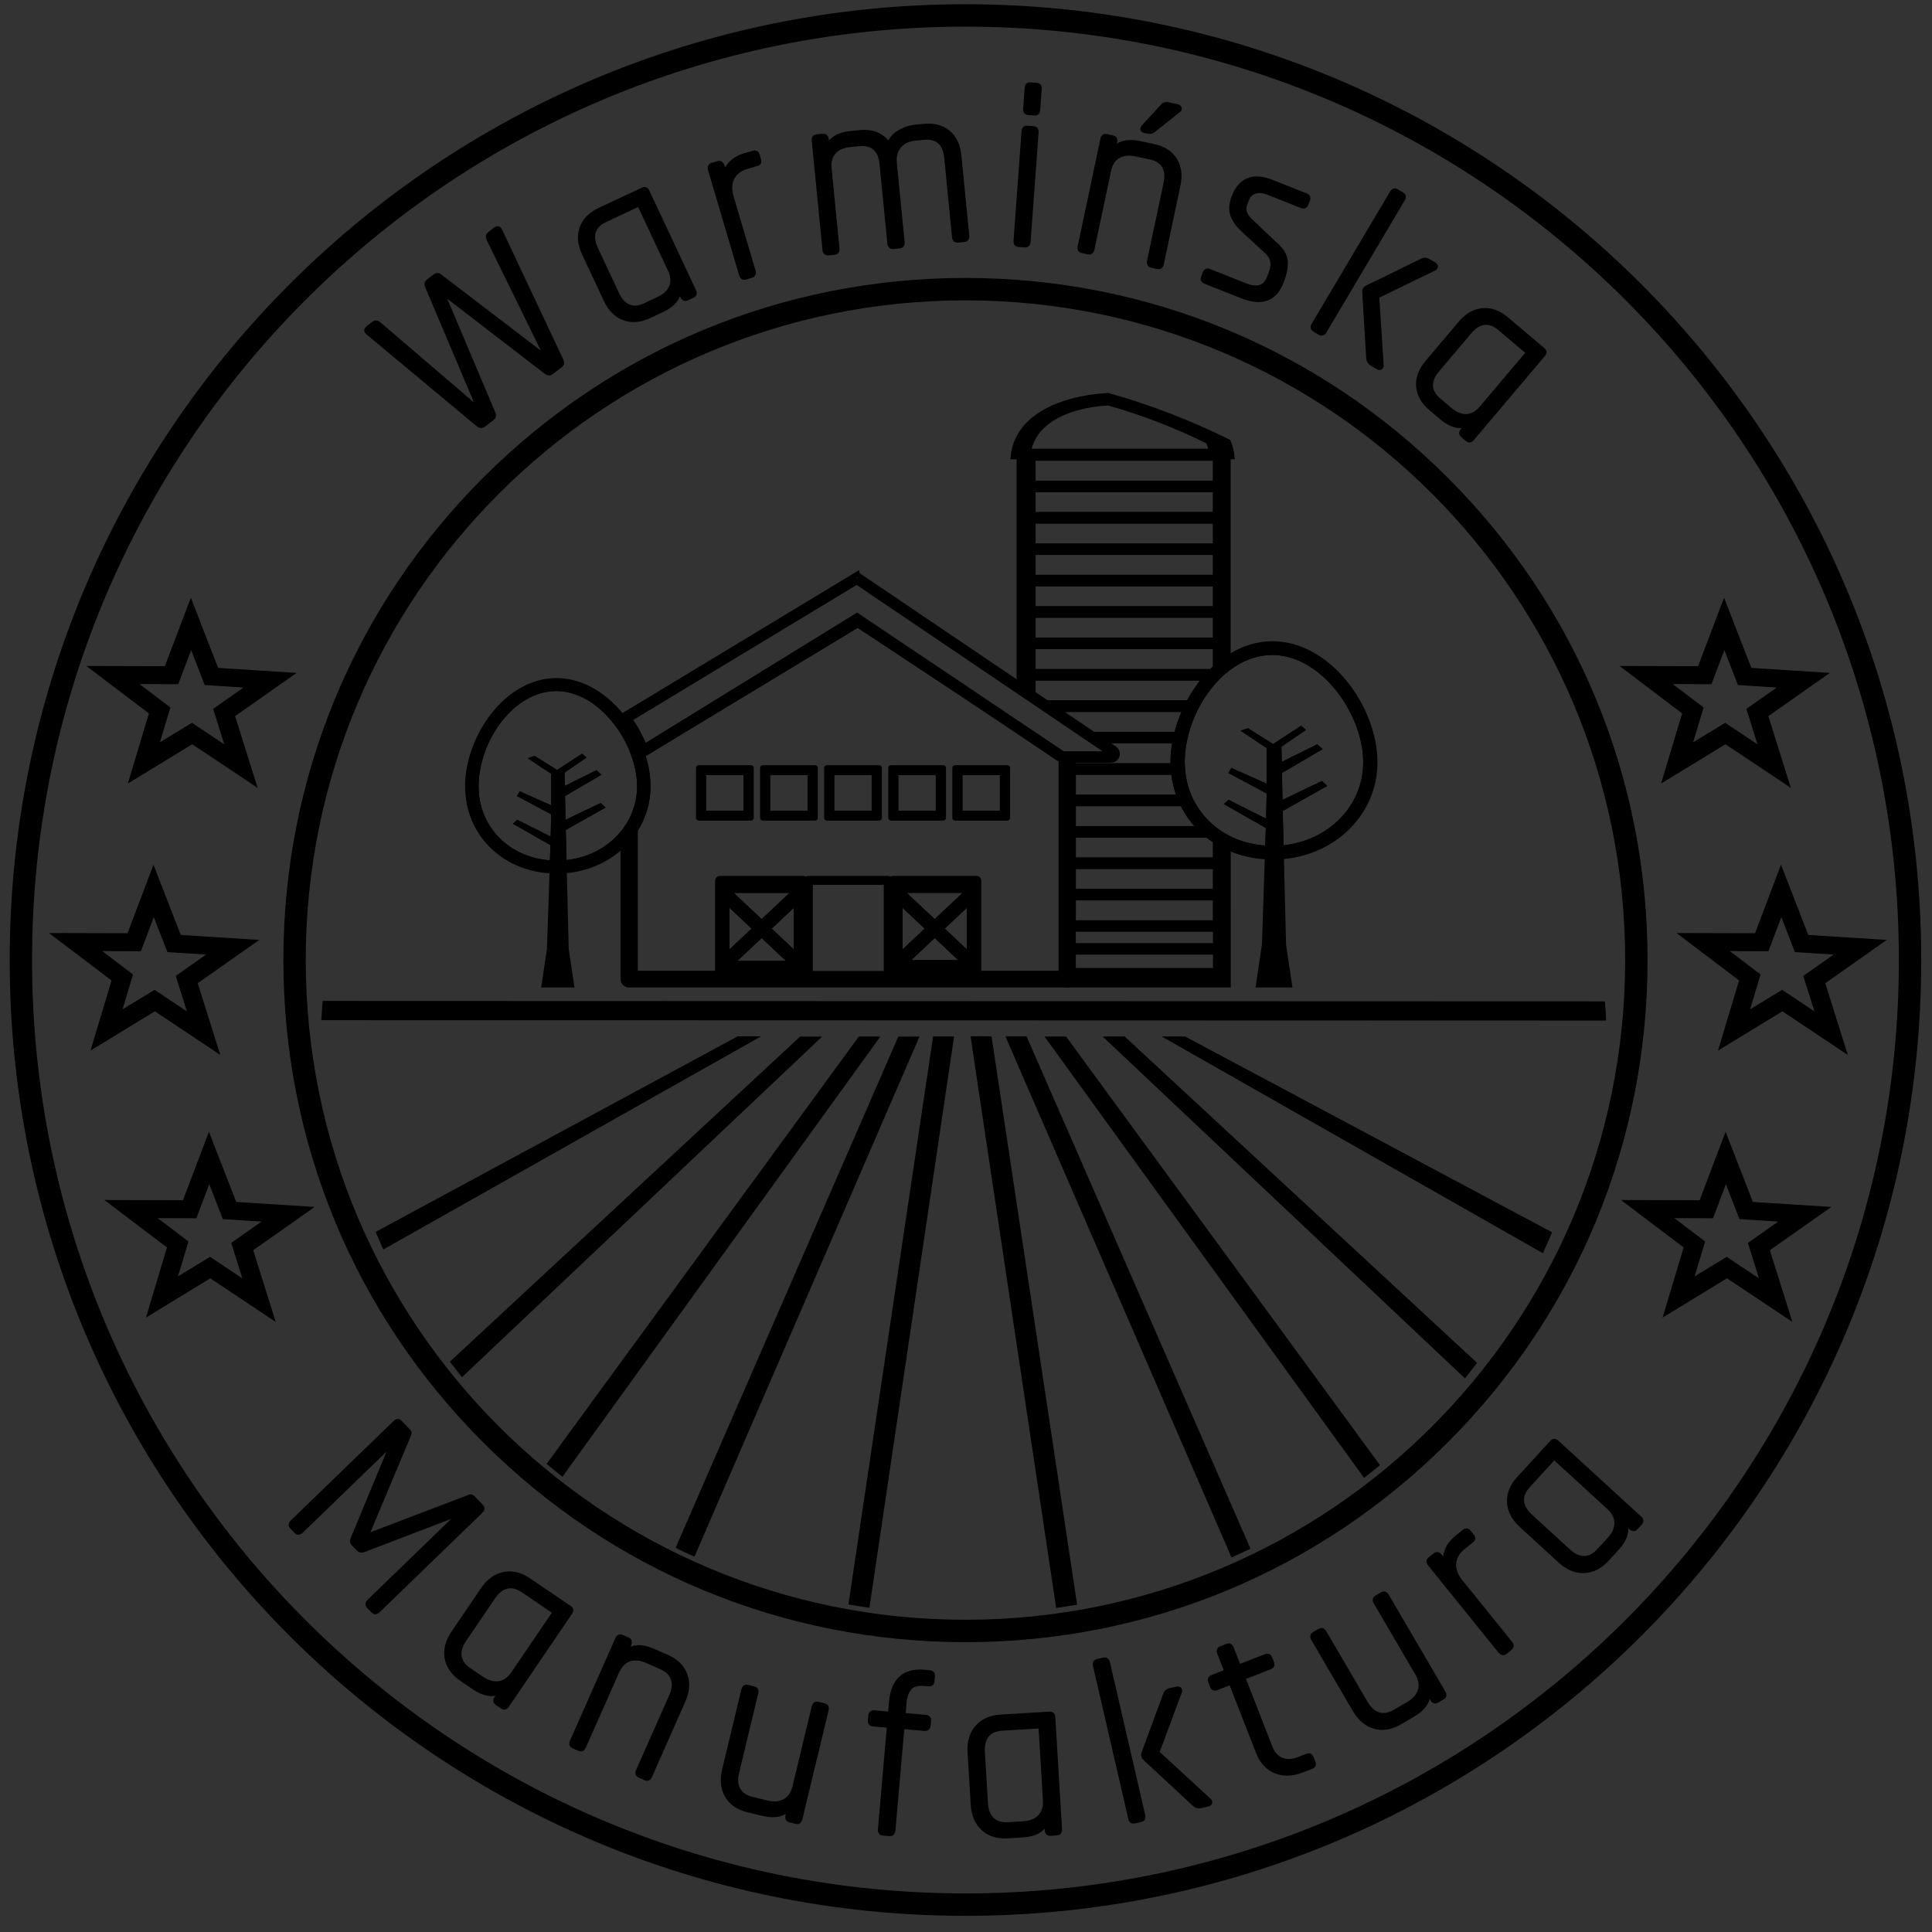<?xml version="1.0" encoding="UTF-8" standalone="no"?>
<!DOCTYPE svg PUBLIC "-//W3C//DTD SVG 1.1//EN" "http://www.w3.org/Graphics/SVG/1.1/DTD/svg11.dtd">
<svg width="100%" height="100%" viewBox="0 0 355 355" version="1.1" xmlns="http://www.w3.org/2000/svg" xmlns:xlink="http://www.w3.org/1999/xlink" xml:space="preserve" xmlns:serif="http://www.serif.com/" style="fill-rule:evenodd;clip-rule:evenodd;stroke-miterlimit:10;">
    <rect x="0" y="0" width="355" height="355" fill="#333333" stroke="none"/>
    <g id="Layer-1" serif:id="Layer 1" transform="matrix(4.167,0,0,4.167,0,0)">
        <g transform="matrix(1.485,0,0,1.485,20.717,67.726)">
            <path d="M0,-1.142L-3.073,0.03L-3.093,0.01L-1.82,-3.023C-1.807,-3.049 -1.812,-3.073 -1.834,-3.096L-2.092,-3.363C-2.124,-3.396 -2.16,-3.393 -2.199,-3.355L-5.263,-0.391C-5.303,-0.352 -5.307,-0.317 -5.274,-0.284L-5.136,-0.14C-5.104,-0.107 -5.068,-0.11 -5.028,-0.148L-2.281,-2.806L-2.263,-2.787L-3.459,0.097C-3.482,0.145 -3.479,0.186 -3.446,0.219L-3.288,0.382C-3.26,0.412 -3.218,0.419 -3.162,0.403L-0.261,-0.708L-0.241,-0.688L-2.983,1.965C-3.022,2.004 -3.025,2.041 -2.99,2.077L-2.851,2.221C-2.819,2.254 -2.783,2.251 -2.744,2.212L0.319,-0.752C0.359,-0.79 0.363,-0.826 0.331,-0.859L0.072,-1.126C0.05,-1.149 0.026,-1.155 0,-1.142Z" style="fill-rule:nonzero;stroke:black;stroke-width:0.17px;"/>
        </g>
        <g transform="matrix(1.485,0,0,1.485,22.102,70.102)">
            <path d="M0,2.995L0.022,3.01L-0.133,3.238C-0.163,3.284 -0.158,3.321 -0.116,3.349L0.049,3.461C0.087,3.487 0.121,3.477 0.152,3.432L2.034,0.664C2.065,0.618 2.062,0.582 2.023,0.557L0.816,-0.264C0.569,-0.432 0.326,-0.492 0.085,-0.445C-0.155,-0.397 -0.36,-0.248 -0.531,0.002L-1.406,1.289C-1.576,1.54 -1.64,1.786 -1.596,2.027C-1.551,2.268 -1.405,2.473 -1.158,2.641L-0.794,2.888C-0.498,3.09 -0.233,3.125 0,2.995ZM-0.062,2.798C-0.233,2.824 -0.409,2.775 -0.592,2.651L-0.962,2.4C-1.137,2.281 -1.235,2.141 -1.26,1.98C-1.283,1.82 -1.235,1.65 -1.113,1.472L-0.254,0.207C-0.133,0.029 0.007,-0.079 0.165,-0.115C0.323,-0.152 0.49,-0.111 0.665,0.008L1.564,0.62C1.603,0.645 1.61,0.675 1.587,0.709L0.375,2.492C0.253,2.67 0.107,2.773 -0.062,2.798Z" style="fill-rule:nonzero;stroke:black;stroke-width:0.17px;"/>
        </g>
        <g transform="matrix(1.485,0,0,1.485,25.71,73.567)">
            <path d="M0,2.329L0.99,0.094C1.078,-0.104 1.203,-0.23 1.366,-0.286C1.528,-0.342 1.711,-0.325 1.912,-0.236L2.321,-0.055C2.515,0.031 2.638,0.15 2.69,0.304C2.742,0.458 2.725,0.634 2.638,0.831L1.65,3.06C1.628,3.11 1.64,3.146 1.686,3.166L1.868,3.247C1.91,3.266 1.942,3.25 1.965,3.2L2.958,0.957C3.081,0.681 3.1,0.428 3.015,0.2C2.931,-0.029 2.754,-0.203 2.485,-0.321L2.069,-0.505C1.75,-0.647 1.483,-0.634 1.27,-0.468L1.244,-0.48L1.355,-0.731C1.378,-0.782 1.366,-0.817 1.32,-0.838L1.138,-0.919C1.096,-0.937 1.063,-0.921 1.041,-0.871L-0.314,2.19C-0.337,2.24 -0.327,2.274 -0.285,2.293L-0.103,2.374C-0.057,2.394 -0.022,2.379 0,2.329Z" style="fill-rule:nonzero;stroke:black;stroke-width:0.17px;"/>
        </g>
        <g transform="matrix(1.485,0,0,1.485,34.814,75.039)">
            <path d="M0,3.128L0.026,3.134L-0.038,3.402C-0.051,3.456 -0.033,3.488 0.017,3.5L0.21,3.547C0.255,3.558 0.284,3.536 0.297,3.482L1.08,0.229C1.093,0.175 1.077,0.143 1.032,0.132L0.838,0.085C0.789,0.073 0.758,0.094 0.745,0.148L0.173,2.525C0.123,2.735 0.022,2.882 -0.128,2.966C-0.278,3.05 -0.46,3.067 -0.675,3.015L-1.109,2.91C-1.315,2.861 -1.457,2.765 -1.536,2.624C-1.616,2.482 -1.63,2.306 -1.58,2.096L-1.009,-0.274C-0.996,-0.328 -1.015,-0.361 -1.063,-0.372L-1.258,-0.419C-1.302,-0.43 -1.331,-0.409 -1.344,-0.355L-1.918,2.029C-1.988,2.323 -1.962,2.575 -1.838,2.785C-1.713,2.994 -1.508,3.133 -1.223,3.202L-0.78,3.308C-0.433,3.392 -0.173,3.332 0,3.128Z" style="fill-rule:nonzero;stroke:black;stroke-width:0.17px;"/>
        </g>
        <g transform="matrix(1.485,0,0,1.485,39.808,78.964)">
            <path d="M0,-2.291L0.024,-2.579C0.044,-2.803 0.1,-2.967 0.191,-3.069C0.284,-3.172 0.433,-3.214 0.639,-3.196L0.769,-3.185C0.824,-3.18 0.854,-3.203 0.857,-3.253L0.871,-3.411C0.876,-3.461 0.851,-3.489 0.796,-3.494L0.631,-3.508C0.05,-3.559 -0.269,-3.264 -0.324,-2.624L-0.351,-2.322C-0.354,-2.28 -0.376,-2.262 -0.418,-2.265L-0.856,-2.304C-0.907,-2.308 -0.935,-2.285 -0.938,-2.235L-0.952,-2.077C-0.957,-2.026 -0.934,-1.999 -0.884,-1.995L-0.444,-1.957C-0.403,-1.953 -0.385,-1.931 -0.388,-1.889L-0.654,1.157C-0.658,1.212 -0.636,1.242 -0.586,1.246L-0.387,1.263C-0.336,1.268 -0.309,1.242 -0.304,1.188L-0.038,-1.859C-0.034,-1.9 -0.012,-1.919 0.029,-1.915L0.653,-1.861C0.708,-1.856 0.738,-1.878 0.742,-1.929L0.756,-2.087C0.761,-2.137 0.735,-2.165 0.681,-2.169L0.056,-2.224C0.015,-2.228 -0.004,-2.25 0,-2.291Z" style="fill-rule:nonzero;stroke:black;stroke-width:0.17px;"/>
        </g>
        <g transform="matrix(1.485,0,0,1.485,46.13,76.257)">
            <path d="M0,2.725L0.027,2.723L0.044,2.998C0.047,3.053 0.074,3.079 0.124,3.076L0.324,3.064C0.369,3.061 0.391,3.033 0.388,2.977L0.187,-0.364C0.183,-0.419 0.158,-0.445 0.112,-0.442L-1.345,-0.354C-1.643,-0.337 -1.872,-0.235 -2.034,-0.05C-2.195,0.134 -2.267,0.377 -2.248,0.68L-2.155,2.234C-2.137,2.536 -2.036,2.769 -1.854,2.933C-1.672,3.097 -1.432,3.17 -1.134,3.152L-0.693,3.125C-0.336,3.104 -0.105,2.97 0,2.725ZM-0.17,2.607C-0.288,2.732 -0.458,2.801 -0.678,2.814L-1.125,2.841C-1.336,2.853 -1.5,2.804 -1.617,2.691C-1.734,2.579 -1.799,2.414 -1.812,2.199L-1.904,0.673C-1.917,0.457 -1.872,0.287 -1.77,0.161C-1.666,0.036 -1.51,-0.034 -1.299,-0.046L-0.213,-0.112C-0.167,-0.115 -0.143,-0.095 -0.14,-0.054L-0.011,2.098C0.003,2.313 -0.051,2.483 -0.17,2.607Z" style="fill-rule:nonzero;stroke:black;stroke-width:0.17px;"/>
        </g>
        <g transform="matrix(1.485,0,0,1.485,51.418,78.786)">
            <path d="M0,-2.743L-0.652,-0.974C-0.661,-0.934 -0.653,-0.898 -0.627,-0.867L0.856,0.508C0.904,0.554 0.963,0.569 1.029,0.553L1.237,0.506C1.265,0.499 1.28,0.487 1.286,0.47C1.291,0.452 1.282,0.434 1.259,0.416L-0.275,-0.997L-0.282,-1.024L0.386,-2.818C0.398,-2.844 0.398,-2.864 0.386,-2.878C0.373,-2.891 0.354,-2.895 0.327,-2.889L0.119,-2.841C0.056,-2.826 0.017,-2.794 0,-2.743ZM-0.7,0.868L-1.752,-3.688C-1.765,-3.742 -1.795,-3.764 -1.845,-3.752L-2.039,-3.707C-2.084,-3.697 -2.1,-3.665 -2.088,-3.611L-1.036,0.945C-1.023,0.999 -0.995,1.021 -0.95,1.01L-0.756,0.965C-0.706,0.954 -0.687,0.922 -0.7,0.868Z" style="fill-rule:nonzero;stroke:black;stroke-width:0.17px;"/>
        </g>
        <g transform="matrix(1.485,0,0,1.485,54.327,76.554)">
            <path d="M0,-1.56L0.794,0.474C0.903,0.752 1.074,0.936 1.307,1.027C1.539,1.119 1.797,1.109 2.079,0.999L2.355,0.892C2.402,0.873 2.417,0.84 2.398,0.794L2.341,0.646C2.322,0.599 2.289,0.585 2.242,0.603L1.992,0.701C1.791,0.779 1.614,0.787 1.461,0.723C1.309,0.66 1.193,0.53 1.116,0.333L0.327,-1.688C0.312,-1.727 0.323,-1.753 0.362,-1.768L1.125,-2.066C1.173,-2.085 1.187,-2.115 1.171,-2.158L1.11,-2.312C1.093,-2.359 1.06,-2.373 1.013,-2.355L0.249,-2.057C0.211,-2.042 0.184,-2.054 0.169,-2.092L-0.034,-2.612C-0.054,-2.663 -0.088,-2.679 -0.135,-2.661L-0.32,-2.588C-0.368,-2.57 -0.381,-2.535 -0.361,-2.484L-0.158,-1.964C-0.144,-1.926 -0.155,-1.899 -0.193,-1.884L-0.585,-1.731C-0.632,-1.712 -0.646,-1.68 -0.628,-1.633L-0.567,-1.479C-0.551,-1.436 -0.519,-1.424 -0.472,-1.442L-0.08,-1.595C-0.042,-1.61 -0.016,-1.599 0,-1.56Z" style="fill-rule:nonzero;stroke:black;stroke-width:0.17px;"/>
        </g>
        <g transform="matrix(1.485,0,0,1.485,62.949,71.903)">
            <path d="M0,1.809L0.023,1.795L0.163,2.033C0.19,2.08 0.227,2.091 0.27,2.066L0.442,1.965C0.481,1.942 0.487,1.906 0.46,1.859L-1.23,-1.03C-1.258,-1.078 -1.292,-1.09 -1.331,-1.067L-1.504,-0.966C-1.548,-0.941 -1.556,-0.904 -1.527,-0.857L-0.293,1.254C-0.184,1.44 -0.154,1.616 -0.204,1.781C-0.254,1.945 -0.374,2.083 -0.564,2.195L-0.951,2.421C-1.133,2.527 -1.302,2.557 -1.457,2.51C-1.612,2.462 -1.745,2.346 -1.854,2.159L-3.085,0.055C-3.113,0.007 -3.148,-0.004 -3.192,0.022L-3.364,0.122C-3.404,0.146 -3.41,0.181 -3.382,0.229L-2.145,2.345C-1.991,2.606 -1.797,2.77 -1.562,2.834C-1.328,2.899 -1.084,2.857 -0.83,2.709L-0.437,2.479C-0.129,2.299 0.018,2.075 0,1.809Z" style="fill-rule:nonzero;stroke:black;stroke-width:0.17px;"/>
        </g>
        <g transform="matrix(1.485,0,0,1.485,66.586,67.902)">
            <path d="M0,3.086L-1.48,1.254C-1.628,1.072 -1.695,0.887 -1.684,0.701C-1.672,0.514 -1.579,0.351 -1.403,0.209L-1.152,0.006C-1.109,-0.022 -1.104,-0.056 -1.137,-0.096L-1.24,-0.224C-1.271,-0.263 -1.308,-0.267 -1.347,-0.235L-1.556,-0.066C-1.702,0.052 -1.802,0.181 -1.854,0.32C-1.906,0.46 -1.922,0.584 -1.9,0.69L-1.922,0.708L-2.104,0.482C-2.139,0.44 -2.176,0.434 -2.215,0.466L-2.37,0.591C-2.405,0.62 -2.406,0.656 -2.372,0.699L-0.269,3.303C-0.233,3.345 -0.198,3.353 -0.163,3.324L-0.008,3.198C0.032,3.167 0.034,3.129 0,3.086Z" style="fill-rule:nonzero;stroke:black;stroke-width:0.17px;"/>
        </g>
        <g transform="matrix(1.485,0,0,1.485,71.616,65.708)">
            <path d="M0,0.94L0.019,0.919L0.222,1.106C0.263,1.143 0.3,1.143 0.334,1.106L0.469,0.958C0.5,0.924 0.495,0.889 0.454,0.852L-2.014,-1.409C-2.055,-1.446 -2.091,-1.448 -2.121,-1.414L-3.107,-0.337C-3.309,-0.117 -3.403,0.115 -3.392,0.36C-3.379,0.605 -3.261,0.83 -3.037,1.034L-1.89,2.086C-1.666,2.29 -1.432,2.388 -1.187,2.379C-0.942,2.37 -0.719,2.255 -0.518,2.035L-0.22,1.71C0.022,1.446 0.096,1.189 0,0.94ZM-0.203,0.973C-0.202,1.146 -0.276,1.313 -0.425,1.475L-0.728,1.805C-0.87,1.961 -1.022,2.04 -1.185,2.04C-1.348,2.041 -1.508,1.968 -1.667,1.822L-2.795,0.79C-2.954,0.644 -3.04,0.49 -3.054,0.328C-3.067,0.167 -3.003,0.007 -2.86,-0.148L-2.125,-0.951C-2.095,-0.984 -2.063,-0.988 -2.033,-0.96L-0.443,0.496C-0.284,0.642 -0.204,0.801 -0.203,0.973Z" style="fill-rule:nonzero;stroke:black;stroke-width:0.17px;"/>
        </g>
        <g transform="matrix(0.107,1.481,1.481,-0.107,71.111,44.514)">
            <path d="M-0.233,-0.25C-0.066,-0.248 0.101,-0.247 0.269,-0.25" style="fill:rgb(103,82,162);fill-rule:nonzero;stroke:black;stroke-width:0.07px;"/>
        </g>
        <g transform="matrix(-0.02,1.485,1.485,0.02,43.245,16.361)">
            <path d="M18.999,-19.251C19.165,-19.263 19.333,-19.274 19.5,-19.281L18.999,18.787C18.832,18.776 18.666,18.761 18.5,18.745L18.999,-19.251Z" style="fill-rule:nonzero;stroke:black;stroke-width:0.07px;"/>
        </g>
        <g transform="matrix(1.485,0,0,1.485,35.054,39.912)">
            <path d="M0,1.394L0,0L-0.741,0.697L0,1.394Z" style="fill:none;fill-rule:nonzero;stroke:black;stroke-width:0.07px;"/>
        </g>
        <g transform="matrix(1.485,0,0,1.485,-20.486,-23.726)">
            <rect x="37.891" y="42.217" width="2.186" height="2.627" style="fill:none;stroke:black;stroke-width:0.07px;"/>
        </g>
        <g transform="matrix(-1.485,0,0,1.485,119.638,-52.97)">
            <rect x="44.512" y="53.046" width="5.337" height="0.662" style="fill:none;stroke:black;stroke-width:0.07px;"/>
        </g>
        <g transform="matrix(1.485,0,0,1.485,32.384,41.292)">
            <path d="M0,0.762L1.618,0.762L0.809,0L0,0.762Z" style="fill:none;fill-rule:nonzero;stroke:black;stroke-width:0.07px;"/>
        </g>
        <g transform="matrix(1.485,0,0,1.485,32.117,41.982)">
            <path d="M0,-1.394L0,0L0.742,-0.697L0,-1.394Z" style="fill:none;fill-rule:nonzero;stroke:black;stroke-width:0.07px;"/>
        </g>
        <g transform="matrix(1.485,0,0,1.485,39.749,41.982)">
            <path d="M0,-1.394L0,0L0.741,-0.697L0,-1.394Z" style="fill:none;fill-rule:nonzero;stroke:black;stroke-width:0.07px;"/>
        </g>
        <g transform="matrix(1.485,0,0,1.485,42.581,40.601)">
            <path d="M0,-0.864L-1.838,-0.864L-0.919,0L0,-0.864Z" style="fill:none;fill-rule:nonzero;stroke:black;stroke-width:0.07px;"/>
        </g>
        <g transform="matrix(-1.485,0,0,1.485,119.638,-55.741)">
            <rect x="44.512" y="53.979" width="5.337" height="0.662" style="fill:none;stroke:black;stroke-width:0.07px;"/>
        </g>
        <g transform="matrix(1.485,0,0,1.485,42.685,39.911)">
            <path d="M0,1.395L0,0L-0.741,0.698L0,1.395Z" style="fill:none;fill-rule:nonzero;stroke:black;stroke-width:0.07px;"/>
        </g>
        <g transform="matrix(1.485,0,0,1.485,34.946,40.601)">
            <path d="M0,-0.862L-1.833,-0.862L-0.916,0L0,-0.862Z" style="fill:none;fill-rule:nonzero;stroke:black;stroke-width:0.07px;"/>
        </g>
        <g transform="matrix(1.485,0,0,1.485,40.051,41.292)">
            <path d="M0,0.739L1.571,0.739L0.785,0L0,0.739Z" style="fill:none;fill-rule:nonzero;stroke:black;stroke-width:0.07px;"/>
        </g>
        <g transform="matrix(1.485,0,0,1.485,47.387,35.496)">
            <path d="M0,0.662L3.636,0.662C3.451,0.466 3.296,0.244 3.176,0L0,0L0,0.662Z" style="fill:none;fill-rule:nonzero;stroke:black;stroke-width:0.07px;"/>
        </g>
        <g transform="matrix(-1.485,0,0,1.485,119.638,-50.202)">
            <rect x="44.512" y="52.114" width="5.337" height="0.662" style="fill:none;stroke:black;stroke-width:0.07px;"/>
        </g>
        <g transform="matrix(1.485,0,0,1.485,-20.486,-28.043)">
            <rect x="45.706" y="44.653" width="4.143" height="0.662" style="fill:none;stroke:black;stroke-width:0.07px;"/>
        </g>
        <g transform="matrix(1.485,0,0,1.485,47.387,36.881)">
            <path d="M0,0.661L4.143,0.661L4.143,0.156C4.068,0.107 3.996,0.055 3.926,0L0,0L0,0.661Z" style="fill:none;fill-rule:nonzero;stroke:black;stroke-width:0.07px;"/>
        </g>
        <g transform="matrix(1.485,0,0,1.485,-20.486,-25.275)">
            <rect x="45.706" y="43.721" width="4.143" height="0.662" style="fill:none;stroke:black;stroke-width:0.07px;"/>
        </g>
        <g transform="matrix(-1.485,0,0,1.485,119.638,-58.509)">
            <rect x="44.512" y="54.911" width="5.337" height="0.662" style="fill:none;stroke:black;stroke-width:0.07px;"/>
        </g>
        <g transform="matrix(1.485,0,0,1.485,47.88,31.341)">
            <path d="M0,0.662L2.663,0.662C2.719,0.438 2.797,0.215 2.893,0L-0.978,0L0,0.662Z" style="fill:none;fill-rule:nonzero;stroke:black;stroke-width:0.07px;"/>
        </g>
        <g transform="matrix(1.485,0,0,1.485,52.373,29.957)">
            <path d="M0,0.661C0.126,0.426 0.274,0.203 0.441,0L-4.552,0L-4.552,0.561L-4.404,0.661L0,0.661Z" style="fill:none;fill-rule:nonzero;stroke:black;stroke-width:0.07px;"/>
        </g>
        <g transform="matrix(1.485,0,0,1.485,53.539,28.712)">
            <path d="M0,0.474L0,-0.094L-5.337,-0.094L-5.337,0.568L-0.099,0.568C-0.066,0.536 -0.033,0.505 0,0.474Z" style="fill:none;fill-rule:nonzero;stroke:black;stroke-width:0.07px;"/>
        </g>
        <g transform="matrix(1.485,0,0,1.485,49.07,33.307)">
            <path d="M0,-0.12C0.035,-0.096 0.05,-0.053 0.037,-0.014C0.024,0.024 -0.015,0.051 -0.057,0.051L-1.133,0.051L-1.133,0.271L1.752,0.271C1.751,0.249 1.748,0.226 1.748,0.204C1.748,0.008 1.767,-0.192 1.803,-0.391L-0.401,-0.391L0,-0.12Z" style="fill:none;fill-rule:nonzero;stroke:black;stroke-width:0.07px;"/>
        </g>
        <g transform="matrix(1.485,0,0,1.485,47.387,34.11)">
            <path d="M0,0.662L3.059,0.662C2.982,0.453 2.927,0.232 2.901,0L0,0L0,0.662Z" style="fill:none;fill-rule:nonzero;stroke:black;stroke-width:0.07px;"/>
        </g>
        <g transform="matrix(1.485,0,0,1.485,28.144,33.738)">
            <path d="M0,0.63C0,0.469 -0.018,0.304 -0.051,0.137C-0.076,0.012 -0.112,-0.114 -0.154,-0.238C-0.271,-0.586 -0.45,-0.924 -0.677,-1.221C-1.124,-1.809 -1.75,-2.234 -2.429,-2.234C-3.751,-2.234 -4.776,-0.694 -4.776,0.63C-4.776,1.856 -3.846,2.79 -2.589,2.864L-2.572,2.356L-3.664,1.734L-3.586,1.665L-2.566,2.178L-2.565,2.168L-2.567,2.17L-2.553,1.548L-2.553,1.438L-3.552,0.905L-3.504,0.823L-2.553,1.247L-2.553,0.237L-3.203,-0.195L-3.079,-0.234L-2.411,0.186L-1.756,-0.239L-1.67,-0.295L-1.605,-0.239L-1.592,-0.228L-2.222,0.203L-2.211,0.672L-1.245,0.193L-1.151,0.279L-2.209,0.899L-2.192,1.677L-1.122,1.167L-1.029,1.253L-2.187,1.905L-2.164,2.858C-1.474,2.792 -0.881,2.469 -0.491,1.993C-0.278,1.733 -0.125,1.43 -0.051,1.095C-0.018,0.946 0,0.79 0,0.63Z" style="fill:none;fill-rule:nonzero;stroke:black;stroke-width:0.07px;"/>
        </g>
        <g transform="matrix(1.485,0,0,1.485,54.218,30.63)">
            <path d="M0,3.306L-0.111,3.243L-0.023,3.166L0,3.178L1.12,3.741L1.121,3.73L1.118,3.732L1.135,3.034L1.135,2.912L0.014,2.314L0.068,2.222L1.135,2.697L1.135,1.567L0.406,1.081L0.544,1.037L1.293,1.509L2.123,0.969L2.212,1.045L1.505,1.528L1.517,2.053L2.6,1.517L2.705,1.613L1.52,2.307L1.538,3.18L2.737,2.607L2.842,2.704L1.544,3.436L1.571,4.512C2.957,4.379 4.004,3.326 4.004,2.006C4.004,0.557 2.744,-1.212 1.273,-1.212C0.807,-1.212 0.374,-1.042 -0.001,-0.763C-0.165,-0.641 -0.318,-0.497 -0.457,-0.338C-0.604,-0.172 -0.737,0.013 -0.852,0.208C-0.904,0.296 -0.952,0.387 -0.997,0.479C-1.1,0.692 -1.184,0.915 -1.245,1.141C-1.27,1.231 -1.291,1.321 -1.308,1.411C-1.346,1.611 -1.366,1.81 -1.366,2.006C-1.366,2.029 -1.364,2.051 -1.363,2.074C-1.361,2.166 -1.353,2.255 -1.342,2.344C-1.312,2.578 -1.254,2.8 -1.165,3.006C-1.125,3.1 -1.078,3.189 -1.026,3.277C-0.878,3.53 -0.686,3.753 -0.457,3.938C-0.317,4.051 -0.165,4.151 0,4.234C0.325,4.397 0.695,4.495 1.094,4.518L1.113,3.94L0,3.306Z" style="fill:none;fill-rule:nonzero;stroke:black;stroke-width:0.07px;"/>
        </g>
        <g transform="matrix(-1.485,0,0,1.485,119.638,-61.28)">
            <rect x="44.512" y="55.844" width="5.337" height="0.662" style="fill:none;stroke:black;stroke-width:0.07px;"/>
        </g>
        <g transform="matrix(-1.485,0,0,1.485,119.638,-64.051)">
            <rect x="44.512" y="56.777" width="5.337" height="0.662" style="fill:none;stroke:black;stroke-width:0.07px;"/>
        </g>
        <g transform="matrix(-1.485,0,0,1.485,119.638,-62.665)">
            <rect x="44.512" y="56.506" width="5.337" height="0.271" style="stroke:black;stroke-width:0.07px;"/>
        </g>
        <g transform="matrix(-1.485,0,0,1.485,119.638,-57.126)">
            <rect x="44.512" y="54.641" width="5.337" height="0.271" style="stroke:black;stroke-width:0.07px;"/>
        </g>
        <g transform="matrix(-1.485,0,0,1.485,119.638,-54.357)">
            <rect x="44.512" y="53.709" width="5.337" height="0.27" style="stroke:black;stroke-width:0.07px;"/>
        </g>
        <g transform="matrix(-1.485,0,0,1.485,119.638,-51.586)">
            <rect x="44.512" y="52.776" width="5.337" height="0.27" style="stroke:black;stroke-width:0.07px;"/>
        </g>
        <g transform="matrix(-1.485,0,0,1.485,119.638,-48.818)">
            <rect x="44.512" y="51.844" width="5.337" height="0.27" style="stroke:black;stroke-width:0.07px;"/>
        </g>
        <g transform="matrix(-1.485,0,0,1.485,45.613,29.957)">
            <path d="M-5.239,-0.271L0,-0.271L0,0L-4.994,0C-5.071,-0.095 -5.153,-0.186 -5.239,-0.271Z" style="fill-rule:nonzero;stroke:black;stroke-width:0.07px;"/>
        </g>
        <g transform="matrix(1.485,0,0,1.485,46.427,30.939)">
            <path d="M0,0.271L3.871,0.271C3.912,0.179 3.957,0.089 4.004,0L-0.4,0L0,0.271Z" style="fill-rule:nonzero;stroke:black;stroke-width:0.07px;"/>
        </g>
        <g transform="matrix(1.485,0,0,1.485,47.387,33.71)">
            <rect x="0" y="0" width="2.885" height="0.27" style="stroke:black;stroke-width:0.07px;"/>
        </g>
        <g transform="matrix(1.485,0,0,1.485,47.387,35.094)">
            <path d="M0,0.271L3.176,0.271C3.132,0.183 3.093,0.093 3.059,0L0,0L0,0.271Z" style="fill-rule:nonzero;stroke:black;stroke-width:0.07px;"/>
        </g>
        <g transform="matrix(1.485,0,0,1.485,48.474,32.324)">
            <path d="M0,0.271L2.204,0.271C2.22,0.181 2.24,0.09 2.262,0L-0.4,0L0,0.271Z" style="fill-rule:nonzero;stroke:black;stroke-width:0.07px;"/>
        </g>
        <g transform="matrix(1.485,0,0,1.485,47.387,36.479)">
            <path d="M0,0.271L3.926,0.271C3.822,0.188 3.726,0.096 3.636,0L0,0L0,0.271Z" style="fill-rule:nonzero;stroke:black;stroke-width:0.07px;"/>
        </g>
        <g transform="matrix(1.485,0,0,1.485,-20.486,-29.428)">
            <rect x="45.706" y="45.315" width="4.143" height="0.271" style="stroke:black;stroke-width:0.07px;"/>
        </g>
        <g transform="matrix(1.485,0,0,1.485,-20.486,-26.66)">
            <rect x="45.706" y="44.383" width="4.143" height="0.271" style="stroke:black;stroke-width:0.07px;"/>
        </g>
        <g transform="matrix(1.485,0,0,1.485,-20.486,-23.89)">
            <rect x="45.706" y="43.45" width="4.143" height="0.271" style="stroke:black;stroke-width:0.07px;"/>
        </g>
        <g transform="matrix(-1.485,0,0,1.485,119.638,-59.894)">
            <rect x="44.512" y="55.573" width="5.337" height="0.271" style="stroke:black;stroke-width:0.07px;"/>
        </g>
        <g transform="matrix(1.485,0,0,1.485,44.893,30.79)">
            <path d="M0.009,-7.374L-0.008,-7.374L-0.008,-0.333L0.485,0.001L0.485,-7.089L5.822,-7.089L5.822,-0.925C5.965,-1.057 6.118,-1.175 6.278,-1.275L6.278,-7.375L6.273,-7.375L0.009,-7.374Z" style="fill-rule:nonzero;stroke:black;stroke-width:0.07px;"/>
        </g>
        <g transform="matrix(1.485,0,0,1.485,53.539,42.743)">
            <path d="M0,-3.791L0,-0.005L-4.143,-0.005L-4.143,0.293C-4.143,0.41 -4.241,0.505 -4.363,0.505L0.422,0.505L0.46,0.504L0.458,0.433L0.457,-3.548C0.296,-3.617 0.143,-3.698 0,-3.791Z" style="fill-rule:nonzero;stroke:black;stroke-width:0.07px;"/>
        </g>
        <g transform="matrix(1.485,0,0,1.485,53.393,36.614)">
            <path d="M0,-4.754C-0.086,-4.669 -0.168,-4.578 -0.245,-4.483C-0.413,-4.28 -0.561,-4.057 -0.687,-3.822C-0.734,-3.733 -0.779,-3.643 -0.82,-3.551C-0.916,-3.336 -0.993,-3.114 -1.05,-2.889C-1.073,-2.799 -1.093,-2.709 -1.109,-2.618C-1.144,-2.419 -1.163,-2.22 -1.163,-2.024C-1.163,-2.001 -1.16,-1.979 -1.16,-1.956C-1.157,-1.865 -1.153,-1.774 -1.143,-1.686C-1.117,-1.454 -1.062,-1.233 -0.985,-1.024C-0.951,-0.931 -0.912,-0.841 -0.869,-0.753C-0.748,-0.51 -0.593,-0.287 -0.409,-0.091C-0.318,0.005 -0.222,0.097 -0.118,0.18C-0.049,0.235 0.024,0.287 0.099,0.336C0.241,0.429 0.395,0.51 0.556,0.579C0.885,0.719 1.249,0.805 1.638,0.826L1.65,0.488C1.251,0.465 0.881,0.367 0.556,0.204C0.391,0.121 0.239,0.021 0.099,-0.092C-0.13,-0.277 -0.322,-0.5 -0.47,-0.753C-0.522,-0.84 -0.569,-0.93 -0.609,-1.024C-0.698,-1.23 -0.756,-1.452 -0.786,-1.686C-0.797,-1.774 -0.805,-1.864 -0.807,-1.956C-0.808,-1.979 -0.81,-2.001 -0.81,-2.024C-0.81,-2.219 -0.79,-2.419 -0.752,-2.618C-0.735,-2.709 -0.714,-2.799 -0.689,-2.889C-0.628,-3.115 -0.544,-3.338 -0.441,-3.551C-0.396,-3.643 -0.348,-3.734 -0.296,-3.822C-0.181,-4.017 -0.048,-4.201 0.099,-4.368C0.238,-4.527 0.391,-4.671 0.555,-4.793C0.93,-5.072 1.363,-5.242 1.829,-5.242C3.3,-5.242 4.56,-3.472 4.56,-2.024C4.56,-0.704 3.513,0.349 2.127,0.482L2.135,0.821C3.715,0.683 4.913,-0.517 4.913,-2.024C4.913,-3.634 3.537,-5.58 1.829,-5.58C1.37,-5.58 0.94,-5.437 0.555,-5.197C0.394,-5.097 0.241,-4.979 0.099,-4.848C0.065,-4.817 0.032,-4.786 0,-4.754Z" style="fill-rule:nonzero;stroke:black;stroke-width:0.07px;"/>
        </g>
        <g transform="matrix(1.485,0,0,1.485,56.511,39.829)">
            <path d="M0,-2.759L1.298,-3.491L1.194,-3.588L-0.006,-3.015L-0.023,-3.888L1.161,-4.582L1.056,-4.678L-0.027,-4.142L-0.039,-4.667L0.668,-5.15L0.58,-5.226L-0.251,-4.686L-1,-5.157L-1.138,-5.113L-0.409,-4.628L-0.409,-3.497L-1.476,-3.973L-1.53,-3.88L-0.409,-3.283L-0.409,-3.16L-0.426,-2.463L-0.423,-2.465L-0.424,-2.454L-1.544,-3.017L-1.567,-3.028L-1.655,-2.952L-1.544,-2.889L-0.431,-2.254L-0.45,-1.676L-0.462,-1.339L-0.548,1.233L-0.732,2.467L0.283,2.467L0.099,1.233L0.035,-1.344L0.027,-1.683L0,-2.759Z" style="fill-rule:nonzero;stroke:black;stroke-width:0.07px;"/>
        </g>
        <g transform="matrix(1.485,0,0,1.485,47.387,27.625)">
            <path d="M0,10.474L0,3.877L-0.342,3.877C-0.362,3.877 -0.381,3.872 -0.398,3.86L-6.463,-0.211L-12.822,3.705C-12.807,3.747 -12.793,3.789 -12.779,3.831L-6.442,-0.001L-1.687,3.141L-1.194,3.467L-0.44,3.965L-0.44,10.264L-2.813,10.264L-2.813,10.291C-2.813,10.343 -2.857,10.385 -2.912,10.385L-5.399,10.385C-5.411,10.385 -5.421,10.382 -5.432,10.379L-5.432,10.406C-5.432,10.459 -5.475,10.5 -5.53,10.5L-7.913,10.5C-7.968,10.5 -8.013,10.459 -8.013,10.406L-8.013,10.387C-8.024,10.391 -8.037,10.394 -8.05,10.394L-10.538,10.394C-10.593,10.394 -10.636,10.352 -10.636,10.3L-10.636,10.264L-13.009,10.264L-13.009,6.056C-13.131,6.25 -13.278,6.427 -13.449,6.582L-13.449,10.474C-13.449,10.59 -13.351,10.685 -13.229,10.685L-0.22,10.685C-0.098,10.685 0,10.59 0,10.474Z" style="fill-rule:nonzero;stroke:black;stroke-width:0.07px;"/>
        </g>
        <g transform="matrix(1.485,0,0,1.485,37.789,31.563)">
            <path d="M0,-2.863L6.065,1.209C6.082,1.22 6.101,1.225 6.122,1.225L7.539,1.225C7.582,1.225 7.62,1.199 7.633,1.16C7.646,1.121 7.631,1.078 7.596,1.054L7.195,0.783L6.795,0.513L5.817,-0.149L5.417,-0.42L5.269,-0.52L4.777,-0.853L0,-4.084C-0.002,-4.085 -0.001,-4.086 -0.002,-4.088L-6.887,0.072C-6.663,0.371 -6.483,0.707 -6.359,1.054L0,-2.863Z" style="fill:none;fill-rule:nonzero;stroke:black;stroke-width:0.34px;"/>
        </g>
        <g transform="matrix(1.485,0,0,1.485,37.786,25.463)">
            <path d="M0,0.02L0.002,0.019C0.034,0 -0.021,0.001 0,0.02Z" style="fill:white;fill-rule:nonzero;stroke:black;stroke-width:0.07px;"/>
        </g>
        <g transform="matrix(1.485,0,0,1.485,39.029,39.037)">
            <path d="M0,-0.048L0,2.627L-2.186,2.627L-2.186,-0.048L0,-0.048ZM0.131,2.606L0.131,-0.143C0.131,-0.171 0.144,-0.195 0.164,-0.212C0.146,-0.227 0.124,-0.237 0.098,-0.237L-2.285,-0.237C-2.312,-0.237 -2.336,-0.227 -2.354,-0.21C-2.335,-0.193 -2.323,-0.169 -2.323,-0.143L-2.323,2.615C-2.323,2.654 -2.348,2.688 -2.384,2.702L-2.384,2.721C-2.384,2.774 -2.34,2.816 -2.285,2.816L0.098,2.816C0.153,2.816 0.197,2.774 0.197,2.721L0.197,2.694C0.159,2.681 0.131,2.647 0.131,2.606Z" style="fill-rule:nonzero;stroke:black;stroke-width:0.07px;"/>
        </g>
        <g transform="matrix(1.485,0,0,1.485,35.054,39.762)">
            <path d="M0,1.495L-0.741,0.798L0,0.101L0,1.495ZM-1.798,1.792L-0.988,1.031L-0.18,1.792L-1.798,1.792ZM-1.978,0.101L-1.236,0.798L-1.978,1.495L-1.978,0.101ZM-0.072,-0.297L-0.988,0.565L-1.905,-0.297L-0.072,-0.297ZM0.354,2.126L0.354,-0.631C0.354,-0.658 0.342,-0.681 0.323,-0.699C0.306,-0.715 0.281,-0.726 0.255,-0.726L-2.233,-0.726C-2.287,-0.726 -2.331,-0.683 -2.331,-0.631L-2.331,2.126C-2.331,2.178 -2.287,2.221 -2.233,2.221L0.255,2.221C0.268,2.221 0.281,2.218 0.293,2.214C0.329,2.199 0.354,2.165 0.354,2.126Z" style="fill-rule:nonzero;stroke:black;stroke-width:0.07px;"/>
        </g>
        <g transform="matrix(1.485,0,0,1.485,42.685,39.749)">
            <path d="M0,1.504L-0.741,0.807L0,0.109L0,1.504ZM-1.774,1.778L-0.989,1.04L-0.203,1.778L-1.774,1.778ZM-1.977,0.11L-1.236,0.807L-1.977,1.504L-1.977,0.11ZM-0.07,-0.29L-0.989,0.574L-1.908,-0.29L-0.07,-0.29ZM0.255,-0.717L-2.232,-0.717C-2.258,-0.717 -2.28,-0.707 -2.298,-0.692C-2.318,-0.674 -2.331,-0.65 -2.331,-0.622L-2.331,2.127C-2.331,2.168 -2.303,2.202 -2.265,2.215C-2.254,2.218 -2.244,2.221 -2.232,2.221L0.255,2.221C0.31,2.221 0.354,2.179 0.354,2.127L0.354,-0.622C0.354,-0.674 0.31,-0.717 0.255,-0.717Z" style="fill-rule:nonzero;stroke:black;stroke-width:0.07px;"/>
        </g>
        <g transform="matrix(1.485,0,0,1.485,21.726,10.604)">
            <path d="M0,5.14L-1.533,1.515L-1.512,1.498L1.606,3.897C1.65,3.932 1.691,3.933 1.73,3.903L2.003,3.693C2.042,3.662 2.049,3.623 2.022,3.575L0.198,-0.294C0.176,-0.345 0.143,-0.354 0.101,-0.321L-0.081,-0.18C-0.124,-0.148 -0.132,-0.107 -0.106,-0.059L1.634,3.492L1.607,3.512L-1.583,1.076C-1.62,1.042 -1.66,1.042 -1.703,1.075L-1.906,1.232C-1.945,1.262 -1.953,1.3 -1.93,1.344L-0.367,5.04L-0.394,5.061L-3.398,2.489C-3.438,2.452 -3.479,2.449 -3.518,2.479L-3.693,2.615C-3.74,2.651 -3.741,2.686 -3.697,2.72L-0.41,5.458C-0.367,5.492 -0.325,5.494 -0.286,5.464L-0.02,5.258C0.017,5.23 0.022,5.191 0,5.14Z" style="fill-rule:nonzero;stroke:black;stroke-width:0.17px;"/>
        </g>
        <g transform="matrix(1.485,0,0,1.485,29.921,9.755)">
            <path d="M0,2L0.024,1.988L0.139,2.233C0.162,2.282 0.195,2.295 0.24,2.274L0.418,2.191C0.458,2.172 0.468,2.138 0.444,2.089L-0.947,-0.879C-0.971,-0.928 -1.002,-0.943 -1.043,-0.924L-2.338,-0.317C-2.603,-0.193 -2.775,-0.018 -2.855,0.208C-2.936,0.435 -2.913,0.683 -2.787,0.951L-2.14,2.332C-2.014,2.601 -1.838,2.777 -1.612,2.86C-1.387,2.943 -1.143,2.923 -0.878,2.799L-0.486,2.615C-0.169,2.466 -0.007,2.261 0,2ZM-0.196,1.954C-0.26,2.11 -0.39,2.234 -0.585,2.326L-0.982,2.512C-1.169,2.6 -1.337,2.614 -1.484,2.554C-1.632,2.494 -1.75,2.368 -1.84,2.177L-2.476,0.82C-2.565,0.629 -2.586,0.458 -2.538,0.306C-2.49,0.154 -2.372,0.034 -2.185,-0.054L-1.22,-0.506C-1.179,-0.525 -1.149,-0.517 -1.133,-0.48L-0.236,1.433C-0.146,1.624 -0.134,1.798 -0.196,1.954Z" style="fill-rule:nonzero;stroke:black;stroke-width:0.17px;"/>
        </g>
        <g transform="matrix(1.485,0,0,1.485,33.2,6.993)">
            <path d="M0,3.358L-0.655,1.145C-0.72,0.925 -0.712,0.733 -0.632,0.568C-0.552,0.404 -0.406,0.291 -0.194,0.228L0.109,0.138C0.158,0.129 0.176,0.1 0.162,0.052L0.116,-0.103C0.102,-0.15 0.071,-0.167 0.023,-0.153L-0.229,-0.079C-0.405,-0.026 -0.544,0.053 -0.644,0.16C-0.743,0.267 -0.804,0.373 -0.824,0.478L-0.85,0.485L-0.931,0.213C-0.945,0.162 -0.978,0.143 -1.024,0.157L-1.212,0.212C-1.255,0.225 -1.27,0.257 -1.254,0.309L-0.324,3.454C-0.309,3.505 -0.279,3.525 -0.236,3.512L-0.049,3.457C-0.001,3.442 0.015,3.41 0,3.358Z" style="fill-rule:nonzero;stroke:black;stroke-width:0.17px;"/>
        </g>
        <g transform="matrix(1.485,0,0,1.485,36.893,5.708)">
            <path d="M0,3.549L-0.234,1.165C-0.255,0.955 -0.209,0.786 -0.098,0.66C0.015,0.534 0.178,0.46 0.393,0.439L0.661,0.413C0.867,0.392 1.029,0.434 1.148,0.538C1.267,0.641 1.337,0.8 1.357,1.015L1.592,3.392C1.597,3.446 1.624,3.47 1.674,3.466L1.868,3.446C1.918,3.442 1.939,3.412 1.935,3.359L1.702,1.002C1.682,0.791 1.728,0.618 1.841,0.483C1.954,0.348 2.118,0.269 2.333,0.248L2.582,0.224C2.787,0.203 2.95,0.245 3.068,0.349C3.188,0.452 3.257,0.611 3.278,0.826L3.512,3.203C3.518,3.257 3.545,3.281 3.594,3.277L3.789,3.257C3.838,3.253 3.86,3.223 3.854,3.17L3.619,0.779C3.591,0.484 3.484,0.259 3.303,0.105C3.12,-0.049 2.883,-0.111 2.592,-0.082L2.344,-0.058C2.174,-0.041 2.012,0.014 1.858,0.109C1.705,0.203 1.603,0.331 1.551,0.495C1.367,0.196 1.079,0.067 0.686,0.105L0.41,0.132C0.065,0.166 -0.16,0.306 -0.268,0.551L-0.294,0.554L-0.32,0.285C-0.326,0.232 -0.354,0.207 -0.402,0.212L-0.598,0.231C-0.642,0.236 -0.662,0.265 -0.656,0.319L-0.335,3.582C-0.33,3.636 -0.305,3.66 -0.261,3.656L-0.065,3.637C-0.017,3.632 0.006,3.603 0,3.549Z" style="fill-rule:nonzero;stroke:black;stroke-width:0.17px;"/>
        </g>
        <g transform="matrix(1.485,0,0,1.485,45.333,9.596)">
            <path d="M0,-3.131L0.202,-3.116C0.247,-3.113 0.271,-3.138 0.275,-3.192L0.322,-3.838C0.326,-3.887 0.306,-3.914 0.261,-3.917L0.059,-3.932C0.014,-3.935 -0.01,-3.912 -0.014,-3.862L-0.061,-3.216C-0.064,-3.163 -0.044,-3.134 0,-3.131ZM-0.285,0.786L-0.083,0.801C-0.038,0.804 -0.014,0.778 -0.01,0.724L0.229,-2.546C0.232,-2.6 0.21,-2.629 0.16,-2.632L-0.035,-2.646C-0.08,-2.65 -0.104,-2.624 -0.108,-2.57L-0.347,0.7C-0.351,0.754 -0.33,0.783 -0.285,0.786Z" style="fill-rule:nonzero;stroke:black;stroke-width:0.17px;"/>
        </g>
        <g transform="matrix(1.485,0,0,1.485,51.286,11.665)">
            <path d="M0,-4.69L-0.563,-4.078C-0.601,-4.031 -0.598,-4.003 -0.554,-3.993L-0.422,-3.965C-0.378,-3.956 -0.336,-3.968 -0.297,-4.001L0.449,-4.595C0.471,-4.609 0.478,-4.625 0.47,-4.643C0.462,-4.66 0.447,-4.671 0.425,-4.676L0.135,-4.737C0.077,-4.75 0.032,-4.733 0,-4.69ZM-2.123,-0.449L-1.628,-2.793C-1.584,-3 -1.49,-3.146 -1.346,-3.233C-1.2,-3.319 -1.022,-3.34 -0.812,-3.296L-0.382,-3.205C-0.18,-3.163 -0.038,-3.073 0.044,-2.936C0.125,-2.799 0.144,-2.627 0.101,-2.42L-0.394,-0.084C-0.404,-0.031 -0.386,-0 -0.338,0.011L-0.146,0.051C-0.102,0.06 -0.074,0.039 -0.063,-0.014L0.434,-2.364C0.494,-2.655 0.461,-2.9 0.334,-3.102C0.206,-3.304 0.002,-3.435 -0.28,-3.494L-0.716,-3.586C-1.05,-3.657 -1.303,-3.59 -1.475,-3.388L-1.501,-3.393L-1.445,-3.657C-1.435,-3.71 -1.453,-3.742 -1.501,-3.752L-1.692,-3.793C-1.736,-3.802 -1.765,-3.78 -1.775,-3.727L-2.453,-0.519C-2.464,-0.466 -2.448,-0.435 -2.403,-0.425L-2.212,-0.385C-2.164,-0.375 -2.134,-0.396 -2.123,-0.449Z" style="fill-rule:nonzero;stroke:black;stroke-width:0.17px;"/>
        </g>
        <g transform="matrix(1.485,0,0,1.485,55.834,7.833)">
            <path d="M0,3.574C0.188,3.509 0.332,3.35 0.432,3.099C0.531,2.848 0.571,2.638 0.554,2.469C0.536,2.3 0.433,2.137 0.243,1.98L-0.416,1.355C-0.532,1.256 -0.609,1.16 -0.647,1.068C-0.686,0.975 -0.682,0.87 -0.635,0.753L-0.578,0.609C-0.538,0.509 -0.461,0.438 -0.345,0.397C-0.229,0.355 -0.086,0.368 0.086,0.436L1.07,0.826C1.116,0.845 1.147,0.833 1.164,0.791L1.222,0.647C1.239,0.601 1.226,0.569 1.18,0.551L0.163,0.148C-0.376,-0.066 -0.742,0.072 -0.937,0.561C-1.016,0.762 -1.033,0.937 -0.988,1.085C-0.942,1.234 -0.83,1.392 -0.65,1.56L0.015,2.172C0.216,2.348 0.263,2.573 0.155,2.845L0.096,2.995C-0.021,3.288 -0.267,3.36 -0.644,3.211L-1.703,2.791C-1.749,2.772 -1.78,2.784 -1.797,2.826L-1.854,2.97C-1.872,3.016 -1.858,3.048 -1.812,3.067L-0.721,3.499C-0.429,3.615 -0.187,3.64 0,3.574Z" style="fill-rule:nonzero;stroke:black;stroke-width:0.17px;"/>
        </g>
        <g transform="matrix(1.485,0,0,1.485,62.737,13.099)">
            <path d="M0,-1.069L-1.659,-0.257C-1.693,-0.235 -1.711,-0.204 -1.714,-0.164L-1.593,1.814C-1.59,1.879 -1.559,1.929 -1.501,1.963L-1.321,2.07C-1.298,2.084 -1.278,2.086 -1.263,2.077C-1.247,2.068 -1.241,2.05 -1.245,2.021L-1.377,-0.018L-1.363,-0.042L0.323,-0.861C0.351,-0.871 0.364,-0.885 0.364,-0.904C0.364,-0.922 0.354,-0.938 0.33,-0.952L0.15,-1.058C0.096,-1.09 0.046,-1.094 0,-1.069ZM-2.939,1.016L-0.602,-2.924C-0.574,-2.971 -0.582,-3.007 -0.624,-3.032L-0.793,-3.132C-0.831,-3.155 -0.864,-3.143 -0.893,-3.097L-3.229,0.844C-3.257,0.89 -3.252,0.925 -3.213,0.948L-3.045,1.048C-3.002,1.073 -2.967,1.062 -2.939,1.016Z" style="fill-rule:nonzero;stroke:black;stroke-width:0.17px;"/>
        </g>
        <g transform="matrix(1.485,0,0,1.485,64.732,14.408)">
            <path d="M0,2.875L0.021,2.893L-0.154,3.099C-0.188,3.14 -0.187,3.176 -0.149,3.208L0,3.335C0.034,3.364 0.069,3.358 0.104,3.316L2.221,0.812C2.256,0.771 2.256,0.736 2.222,0.707L1.13,-0.216C0.906,-0.405 0.675,-0.489 0.436,-0.467C0.197,-0.445 -0.019,-0.321 -0.21,-0.095L-1.195,1.07C-1.387,1.296 -1.474,1.529 -1.455,1.769C-1.437,2.008 -1.315,2.222 -1.092,2.411L-0.763,2.69C-0.494,2.917 -0.24,2.978 0,2.875ZM-0.041,2.678C-0.209,2.685 -0.376,2.619 -0.541,2.48L-0.876,2.197C-1.033,2.063 -1.116,1.917 -1.123,1.758C-1.13,1.599 -1.065,1.438 -0.929,1.277L0.039,0.133C0.175,-0.028 0.322,-0.119 0.48,-0.138C0.639,-0.158 0.796,-0.101 0.954,0.033L1.769,0.721C1.803,0.75 1.807,0.78 1.78,0.811L0.417,2.424C0.28,2.585 0.128,2.67 -0.041,2.678Z" style="fill-rule:nonzero;stroke:black;stroke-width:0.17px;"/>
        </g>
        <g transform="matrix(1.485,0,0,1.485,28.069,33.871)">
            <path d="M0,1.85L0,6.057L2.373,6.057L2.373,3.336C2.373,3.284 2.417,3.241 2.471,3.241L4.959,3.241C4.985,3.241 5.009,3.252 5.027,3.268C5.045,3.252 5.069,3.241 5.096,3.241L7.479,3.241C7.505,3.241 7.527,3.251 7.544,3.266C7.562,3.251 7.585,3.241 7.61,3.241L10.097,3.241C10.152,3.241 10.196,3.284 10.196,3.336L10.196,6.057L12.569,6.057L12.569,-0.241L11.815,-0.74L11.322,-1.065L6.567,-4.207L0.23,-0.375C0.327,-0.069 0.381,0.242 0.381,0.54C0.381,1.023 0.241,1.469 0,1.85Z" style="fill:none;fill-rule:nonzero;stroke:black;stroke-width:0.07px;"/>
        </g>
        <g transform="matrix(1.485,0,0,1.485,26.616,35.704)">
            <path d="M0,-0.071L-0.093,-0.157L-1.163,0.354L-1.18,-0.425L-0.122,-1.044L-0.216,-1.13L-1.182,-0.652L-1.193,-1.12L-0.563,-1.551L-0.576,-1.563L-0.641,-1.619L-0.727,-1.563L-1.382,-1.137L-2.05,-1.558L-2.174,-1.518L-1.523,-1.086L-1.523,-0.077L-2.475,-0.501L-2.523,-0.419L-1.523,0.115L-1.523,0.224L-1.538,0.846L-1.536,0.845L-1.537,0.855L-2.557,0.342L-2.635,0.41L-1.543,1.032L-1.56,1.541C-1.507,1.544 -1.454,1.548 -1.4,1.548C-1.31,1.548 -1.222,1.543 -1.135,1.535L-1.158,0.582L0,-0.071Z" style="fill-rule:nonzero;stroke:black;stroke-width:0.07px;"/>
        </g>
        <g transform="matrix(1.485,0,0,1.485,24.284,43.484)">
            <path d="M0,-3.383L-0.077,-1.096L-0.242,0.005L0.665,0.005L0.5,-1.096L0.443,-3.388C0.354,-3.38 0.263,-3.375 0.17,-3.375C0.113,-3.375 0.056,-3.38 0,-3.383Z" style="fill-rule:nonzero;stroke:black;stroke-width:0.07px;"/>
        </g>
        <g transform="matrix(1.485,0,0,1.485,24.931,30.442)">
            <path d="M0,5.078C-0.087,5.086 -0.175,5.091 -0.265,5.091C-0.319,5.091 -0.372,5.087 -0.425,5.084C-1.683,5.01 -2.612,4.076 -2.612,2.85C-2.612,1.525 -1.587,-0.014 -0.265,-0.014C0.413,-0.014 1.04,0.411 1.487,0.999C1.714,1.296 1.892,1.634 2.01,1.982C2.052,2.106 2.088,2.232 2.113,2.357C2.146,2.524 2.164,2.689 2.164,2.85C2.164,3.01 2.146,3.165 2.113,3.315C2.039,3.65 1.885,3.953 1.673,4.213C1.282,4.689 0.689,5.012 0,5.078M2.494,2.85C2.494,2.551 2.44,2.24 2.343,1.934C2.329,1.892 2.315,1.85 2.3,1.808C2.176,1.462 1.995,1.126 1.771,0.827C1.267,0.156 0.543,-0.33 -0.265,-0.33C-1.773,-0.33 -2.943,1.379 -2.943,2.85C-2.943,4.253 -1.876,5.321 -0.436,5.4C-0.379,5.403 -0.323,5.408 -0.265,5.408C-0.173,5.408 -0.082,5.403 0.008,5.395C0.659,5.338 1.238,5.079 1.673,4.685C1.844,4.53 1.991,4.353 2.113,4.159C2.354,3.778 2.494,3.332 2.494,2.85" style="fill-rule:nonzero;"/>
        </g>
        <g transform="matrix(1.485,0,0,1.485,24.931,30.442)">
            <path d="M0,5.078C-0.087,5.086 -0.175,5.091 -0.265,5.091C-0.319,5.091 -0.372,5.087 -0.425,5.084C-1.683,5.01 -2.612,4.076 -2.612,2.85C-2.612,1.525 -1.587,-0.014 -0.265,-0.014C0.413,-0.014 1.04,0.411 1.487,0.999C1.714,1.296 1.892,1.634 2.01,1.982C2.052,2.106 2.088,2.232 2.113,2.357C2.146,2.524 2.164,2.689 2.164,2.85C2.164,3.01 2.146,3.165 2.113,3.315C2.039,3.65 1.885,3.953 1.673,4.213C1.282,4.689 0.689,5.012 0,5.078ZM2.494,2.85C2.494,2.551 2.44,2.24 2.343,1.934C2.329,1.892 2.315,1.85 2.3,1.808C2.176,1.462 1.995,1.126 1.771,0.827C1.267,0.156 0.543,-0.33 -0.265,-0.33C-1.773,-0.33 -2.943,1.379 -2.943,2.85C-2.943,4.253 -1.876,5.321 -0.436,5.4C-0.379,5.403 -0.323,5.408 -0.265,5.408C-0.173,5.408 -0.082,5.403 0.008,5.395C0.659,5.338 1.238,5.079 1.673,4.685C1.844,4.53 1.991,4.353 2.113,4.159C2.354,3.778 2.494,3.332 2.494,2.85Z" style="fill-rule:nonzero;stroke:black;stroke-width:0.07px;"/>
        </g>
        <g transform="matrix(0.871,1.203,1.203,-0.871,57.018,43.837)">
            <path d="M-3.239,-6.68L12.835,-6.68C12.828,-6.502 12.819,-6.323 12.807,-6.146L-2.915,-6.232L-3.239,-6.68Z" style="fill-rule:nonzero;stroke:black;stroke-width:0.07px;"/>
        </g>
        <g transform="matrix(-0.876,1.199,1.199,0.876,35.429,66.296)">
            <path d="M-12.149,-6.817L3.516,-6.817C3.528,-6.639 3.538,-6.461 3.545,-6.283L-12.475,-6.371L-12.149,-6.817Z" style="fill-rule:nonzero;stroke:black;stroke-width:0.07px;"/>
        </g>
        <g transform="matrix(-1.088,1.01,1.01,1.088,27.74,63.623)">
            <path d="M-11.919,-5.353L2.23,-5.353C2.247,-5.182 2.262,-5.012 2.275,-4.841L-12.324,-4.977L-11.919,-5.353Z" style="fill-rule:nonzero;stroke:black;stroke-width:0.07px;"/>
        </g>
        <g transform="matrix(-1.307,0.706,0.706,1.307,20.562,58.052)">
            <path d="M-11.031,-3.453L1.142,-3.453C1.158,-3.287 1.173,-3.122 1.184,-2.957L-11.517,-3.191L-11.031,-3.453Z" style="fill-rule:nonzero;stroke:black;stroke-width:0.07px;"/>
        </g>
        <g transform="matrix(1.291,0.734,0.734,-1.291,54.861,42.183)">
            <path d="M-0.824,-3.236L12.026,-3.236C12.008,-3.035 11.987,-2.833 11.963,-2.632L-0.344,-2.963L-0.824,-3.236Z" style="fill-rule:nonzero;stroke:black;stroke-width:0.07px;"/>
        </g>
        <g transform="matrix(1.08,1.019,1.019,-1.08,56.106,42.196)">
            <path d="M-1.957,-5.143L12.713,-5.143C12.698,-4.972 12.682,-4.802 12.664,-4.632L-1.556,-4.764L-1.957,-5.143Z" style="fill-rule:nonzero;stroke:black;stroke-width:0.07px;"/>
        </g>
        <g transform="matrix(0.22,1.469,1.469,-0.22,57.217,54.17)">
            <path d="M-7.039,-8.721L10.046,-8.721C10.047,-8.534 10.046,-8.347 10.043,-8.161L-6.957,-8.175L-7.039,-8.721Z" style="fill-rule:nonzero;stroke:black;stroke-width:0.07px;"/>
        </g>
        <g transform="matrix(-0.219,1.469,1.469,0.219,51.93,61.584)">
            <path d="M-9.474,-8.723L7.51,-8.723C7.514,-8.537 7.517,-8.35 7.516,-8.162L-9.556,-8.177L-9.474,-8.723Z" style="fill-rule:nonzero;stroke:black;stroke-width:0.07px;"/>
        </g>
        <g transform="matrix(0.591,1.362,1.362,-0.591,58.103,47.74)">
            <path d="M-4.899,-7.925L11.883,-7.925C11.881,-7.742 11.877,-7.558 11.869,-7.375L-4.679,-7.419L-4.899,-7.925Z" style="fill-rule:nonzero;stroke:black;stroke-width:0.07px;"/>
        </g>
        <g transform="matrix(-0.593,1.361,1.361,0.593,43.829,65.836)">
            <path d="M-11.272,-7.984L5.237,-7.984C5.245,-7.801 5.25,-7.618 5.252,-7.435L-11.493,-7.478L-11.272,-7.984Z" style="fill-rule:nonzero;stroke:black;stroke-width:0.07px;"/>
        </g>
        <g transform="matrix(1.485,0,0,1.485,42.573,84.428)">
            <path d="M0,-56.693C-15.656,-56.693 -28.346,-44.002 -28.346,-28.346C-28.346,-12.691 -15.656,0 0,0C15.655,0 28.347,-12.691 28.346,-28.346C28.346,-44.002 15.655,-56.693 0,-56.693M27.752,-28.346C27.752,-13.02 15.326,-0.595 0,-0.595C-15.327,-0.595 -27.752,-13.02 -27.752,-28.346C-27.752,-43.674 -15.327,-56.098 0,-56.098C15.326,-56.098 27.752,-43.674 27.752,-28.346" style="fill:white;fill-rule:nonzero;"/>
        </g>
        <g transform="matrix(1.485,0,0,1.485,42.573,84.428)">
            <path d="M0,-56.693C-15.656,-56.693 -28.346,-44.002 -28.346,-28.346C-28.346,-12.691 -15.656,0 0,0C15.655,0 28.347,-12.691 28.346,-28.346C28.346,-44.002 15.655,-56.693 0,-56.693ZM27.752,-28.346C27.752,-13.02 15.326,-0.595 0,-0.595C-15.327,-0.595 -27.752,-13.02 -27.752,-28.346C-27.752,-43.674 -15.327,-56.098 0,-56.098C15.326,-56.098 27.752,-43.674 27.752,-28.346Z" style="fill-rule:nonzero;stroke:black;stroke-width:0.07px;stroke-linecap:round;stroke-linejoin:round;"/>
        </g>
        <g transform="matrix(1.485,0,0,1.485,42.573,13.192)">
            <path d="M0,39.249C-10.838,39.249 -19.625,30.463 -19.625,19.625C-19.625,8.786 -10.838,-0 0,-0C10.839,-0 19.624,8.786 19.624,19.625C19.624,30.463 10.839,39.249 0,39.249M14.297,5.327C10.478,1.508 5.401,-0.595 0,-0.595C-5.401,-0.595 -10.478,1.508 -14.297,5.327C-18.116,9.146 -20.219,14.224 -20.219,19.625C-20.219,25.025 -18.116,30.103 -14.297,33.922C-10.478,37.741 -5.401,39.844 0,39.844C5.401,39.844 10.478,37.741 14.297,33.922C18.116,30.103 20.219,25.025 20.219,19.625C20.219,14.224 18.116,9.146 14.297,5.327" style="fill:white;fill-rule:nonzero;"/>
        </g>
        <g transform="matrix(1.485,0,0,1.485,42.573,13.192)">
            <path d="M0,39.249C-10.838,39.249 -19.625,30.463 -19.625,19.625C-19.625,8.786 -10.838,-0 0,-0C10.839,-0 19.624,8.786 19.624,19.625C19.624,30.463 10.839,39.249 0,39.249ZM14.297,5.327C10.478,1.508 5.401,-0.595 0,-0.595C-5.401,-0.595 -10.478,1.508 -14.297,5.327C-18.116,9.146 -20.219,14.224 -20.219,19.625C-20.219,25.025 -18.116,30.103 -14.297,33.922C-10.478,37.741 -5.401,39.844 0,39.844C5.401,39.844 10.478,37.741 14.297,33.922C18.116,30.103 20.219,25.025 20.219,19.625C20.219,14.224 18.116,9.146 14.297,5.327Z" style="fill-rule:nonzero;stroke:black;stroke-width:0.07px;"/>
        </g>
        <g transform="matrix(1.485,0,0,1.485,74.302,53.228)">
            <path d="M0,1.185L-0.606,3.204L1.247,2.073L3.125,3.325L2.478,1.266L4.244,0.024L1.99,-0.12L1.205,-2.14L0.458,-0.169L-1.795,-0.175L0,1.185ZM-0.422,0.292L0.807,0.296L1.214,-0.779L1.642,0.323L2.87,0.401L1.908,1.078L2.26,2.201L1.237,1.518L0.226,2.134L0.557,1.034L-0.422,0.292Z" style="fill-rule:nonzero;stroke:black;stroke-width:0.07px;"/>
        </g>
        <g transform="matrix(1.485,0,0,1.485,76.746,41.454)">
            <path d="M0,1.185L-0.606,3.204L1.247,2.073L3.125,3.325L2.478,1.266L4.244,0.024L1.99,-0.12L1.205,-2.14L0.458,-0.169L-1.795,-0.175L0,1.185ZM-0.422,0.292L0.807,0.296L1.214,-0.779L1.642,0.323L2.87,0.401L1.908,1.078L2.26,2.201L1.237,1.518L0.226,2.134L0.557,1.034L-0.422,0.292Z" style="fill-rule:nonzero;stroke:black;stroke-width:0.07px;"/>
        </g>
        <g transform="matrix(1.485,0,0,1.485,74.235,29.679)">
            <path d="M0,1.185L-0.606,3.204L1.247,2.073L3.125,3.325L2.478,1.266L4.244,0.024L1.99,-0.12L1.205,-2.14L0.458,-0.169L-1.795,-0.175L0,1.185ZM-0.422,0.292L0.807,0.296L1.214,-0.779L1.642,0.323L2.87,0.401L1.908,1.078L2.26,2.201L1.237,1.518L0.226,2.134L0.557,1.034L-0.422,0.292Z" style="fill-rule:nonzero;stroke:black;stroke-width:0.07px;"/>
        </g>
        <g transform="matrix(1.485,0,0,1.485,7.424,53.228)">
            <path d="M0,1.185L-0.606,3.204L1.247,2.073L3.125,3.325L2.478,1.266L4.244,0.024L1.99,-0.12L1.205,-2.14L0.458,-0.169L-1.795,-0.175L0,1.185ZM-0.422,0.292L0.807,0.296L1.214,-0.779L1.642,0.323L2.87,0.401L1.908,1.078L2.26,2.201L1.237,1.518L0.226,2.134L0.557,1.034L-0.422,0.292Z" style="fill-rule:nonzero;stroke:black;stroke-width:0.07px;"/>
        </g>
        <g transform="matrix(1.485,0,0,1.485,4.979,41.454)">
            <path d="M0,1.185L-0.606,3.204L1.247,2.073L3.125,3.325L2.478,1.266L4.244,0.024L1.99,-0.12L1.205,-2.14L0.458,-0.169L-1.795,-0.175L0,1.185ZM-0.422,0.292L0.807,0.296L1.214,-0.779L1.642,0.323L2.87,0.401L1.908,1.078L2.26,2.201L1.237,1.518L0.226,2.134L0.557,1.034L-0.422,0.292Z" style="fill-rule:nonzero;stroke:black;stroke-width:0.07px;"/>
        </g>
        <g transform="matrix(1.485,0,0,1.485,6.626,29.679)">
            <path d="M0,1.185L-0.606,3.204L1.247,2.073L3.125,3.325L2.478,1.266L4.244,0.024L1.99,-0.12L1.205,-2.14L0.458,-0.169L-1.795,-0.175L0,1.185ZM-0.422,0.292L0.807,0.296L1.214,-0.779L1.642,0.323L2.87,0.401L1.908,1.078L2.26,2.201L1.237,1.518L0.226,2.134L0.557,1.034L-0.422,0.292Z" style="fill-rule:nonzero;stroke:black;stroke-width:0.07px;"/>
        </g>
        <g transform="matrix(1.485,0,0,1.485,44.612,17.378)">
            <path d="M0,1.899L0.009,1.899L6.587,1.898C6.574,1.714 6.53,1.544 6.463,1.387C5.318,0.819 4.115,0.352 2.863,0C1.306,0.094 0.083,0.728 0,1.899ZM2.863,0.302C3.887,0.59 4.872,0.973 5.808,1.438C5.863,1.566 5.899,1.705 5.91,1.856L0.52,1.856C0.588,0.898 1.589,0.379 2.863,0.302Z" style="fill-rule:nonzero;stroke:black;stroke-width:0.07px;"/>
        </g>
        <g transform="matrix(1.485,0,0,1.485,-20.486,-35.634)">
            <path d="M42.344,46.978L43.519,46.978L43.519,48.103L42.344,48.103L42.344,46.978ZM42.158,48.328L43.706,48.328C43.732,48.328 43.754,48.307 43.754,48.281L43.754,46.799C43.754,46.773 43.732,46.752 43.706,46.752L42.158,46.752C42.131,46.752 42.109,46.773 42.109,46.799L42.109,48.281C42.109,48.307 42.131,48.328 42.158,48.328Z" style="fill-rule:nonzero;stroke:black;stroke-width:0.07px;"/>
        </g>
        <g transform="matrix(1.485,0,0,1.485,-20.486,-21.876)">
            <rect x="45.706" y="42.772" width="4.143" height="0.271" style="stroke:black;stroke-width:0.07px;"/>
        </g>
        <g transform="matrix(1.485,0,0,1.485,-20.486,-35.634)">
            <path d="M40.441,46.978L41.616,46.978L41.616,48.103L40.441,48.103L40.441,46.978ZM40.255,48.328L41.803,48.328C41.829,48.328 41.851,48.307 41.851,48.281L41.851,46.799C41.851,46.773 41.829,46.752 41.803,46.752L40.255,46.752C40.228,46.752 40.206,46.773 40.206,46.799L40.206,48.281C40.206,48.307 40.228,48.328 40.255,48.328Z" style="fill-rule:nonzero;stroke:black;stroke-width:0.07px;"/>
        </g>
        <g transform="matrix(1.485,0,0,1.485,-20.486,-35.634)">
            <path d="M38.538,46.978L39.713,46.978L39.713,48.103L38.538,48.103L38.538,46.978ZM38.352,48.328L39.9,48.328C39.926,48.328 39.948,48.307 39.948,48.281L39.948,46.799C39.948,46.773 39.926,46.752 39.9,46.752L38.352,46.752C38.325,46.752 38.303,46.773 38.303,46.799L38.303,48.281C38.303,48.307 38.325,48.328 38.352,48.328Z" style="fill-rule:nonzero;stroke:black;stroke-width:0.07px;"/>
        </g>
        <g transform="matrix(1.485,0,0,1.485,-20.486,-35.634)">
            <path d="M36.635,46.978L37.81,46.978L37.81,48.103L36.635,48.103L36.635,46.978ZM36.449,48.328L37.997,48.328C38.023,48.328 38.045,48.307 38.045,48.281L38.045,46.799C38.045,46.773 38.023,46.752 37.997,46.752L36.449,46.752C36.422,46.752 36.4,46.773 36.4,46.799L36.4,48.281C36.4,48.307 36.422,48.328 36.449,48.328Z" style="fill-rule:nonzero;stroke:black;stroke-width:0.07px;"/>
        </g>
        <g transform="matrix(1.485,0,0,1.485,-20.486,-35.634)">
            <path d="M34.732,46.978L35.907,46.978L35.907,48.103L34.732,48.103L34.732,46.978ZM34.546,48.328L36.094,48.328C36.12,48.328 36.142,48.307 36.142,48.281L36.142,46.799C36.142,46.773 36.12,46.752 36.094,46.752L34.546,46.752C34.519,46.752 34.497,46.773 34.497,46.799L34.497,48.281C34.497,48.307 34.519,48.328 34.546,48.328Z" style="fill-rule:nonzero;stroke:black;stroke-width:0.07px;"/>
        </g>
    </g>
</svg>
